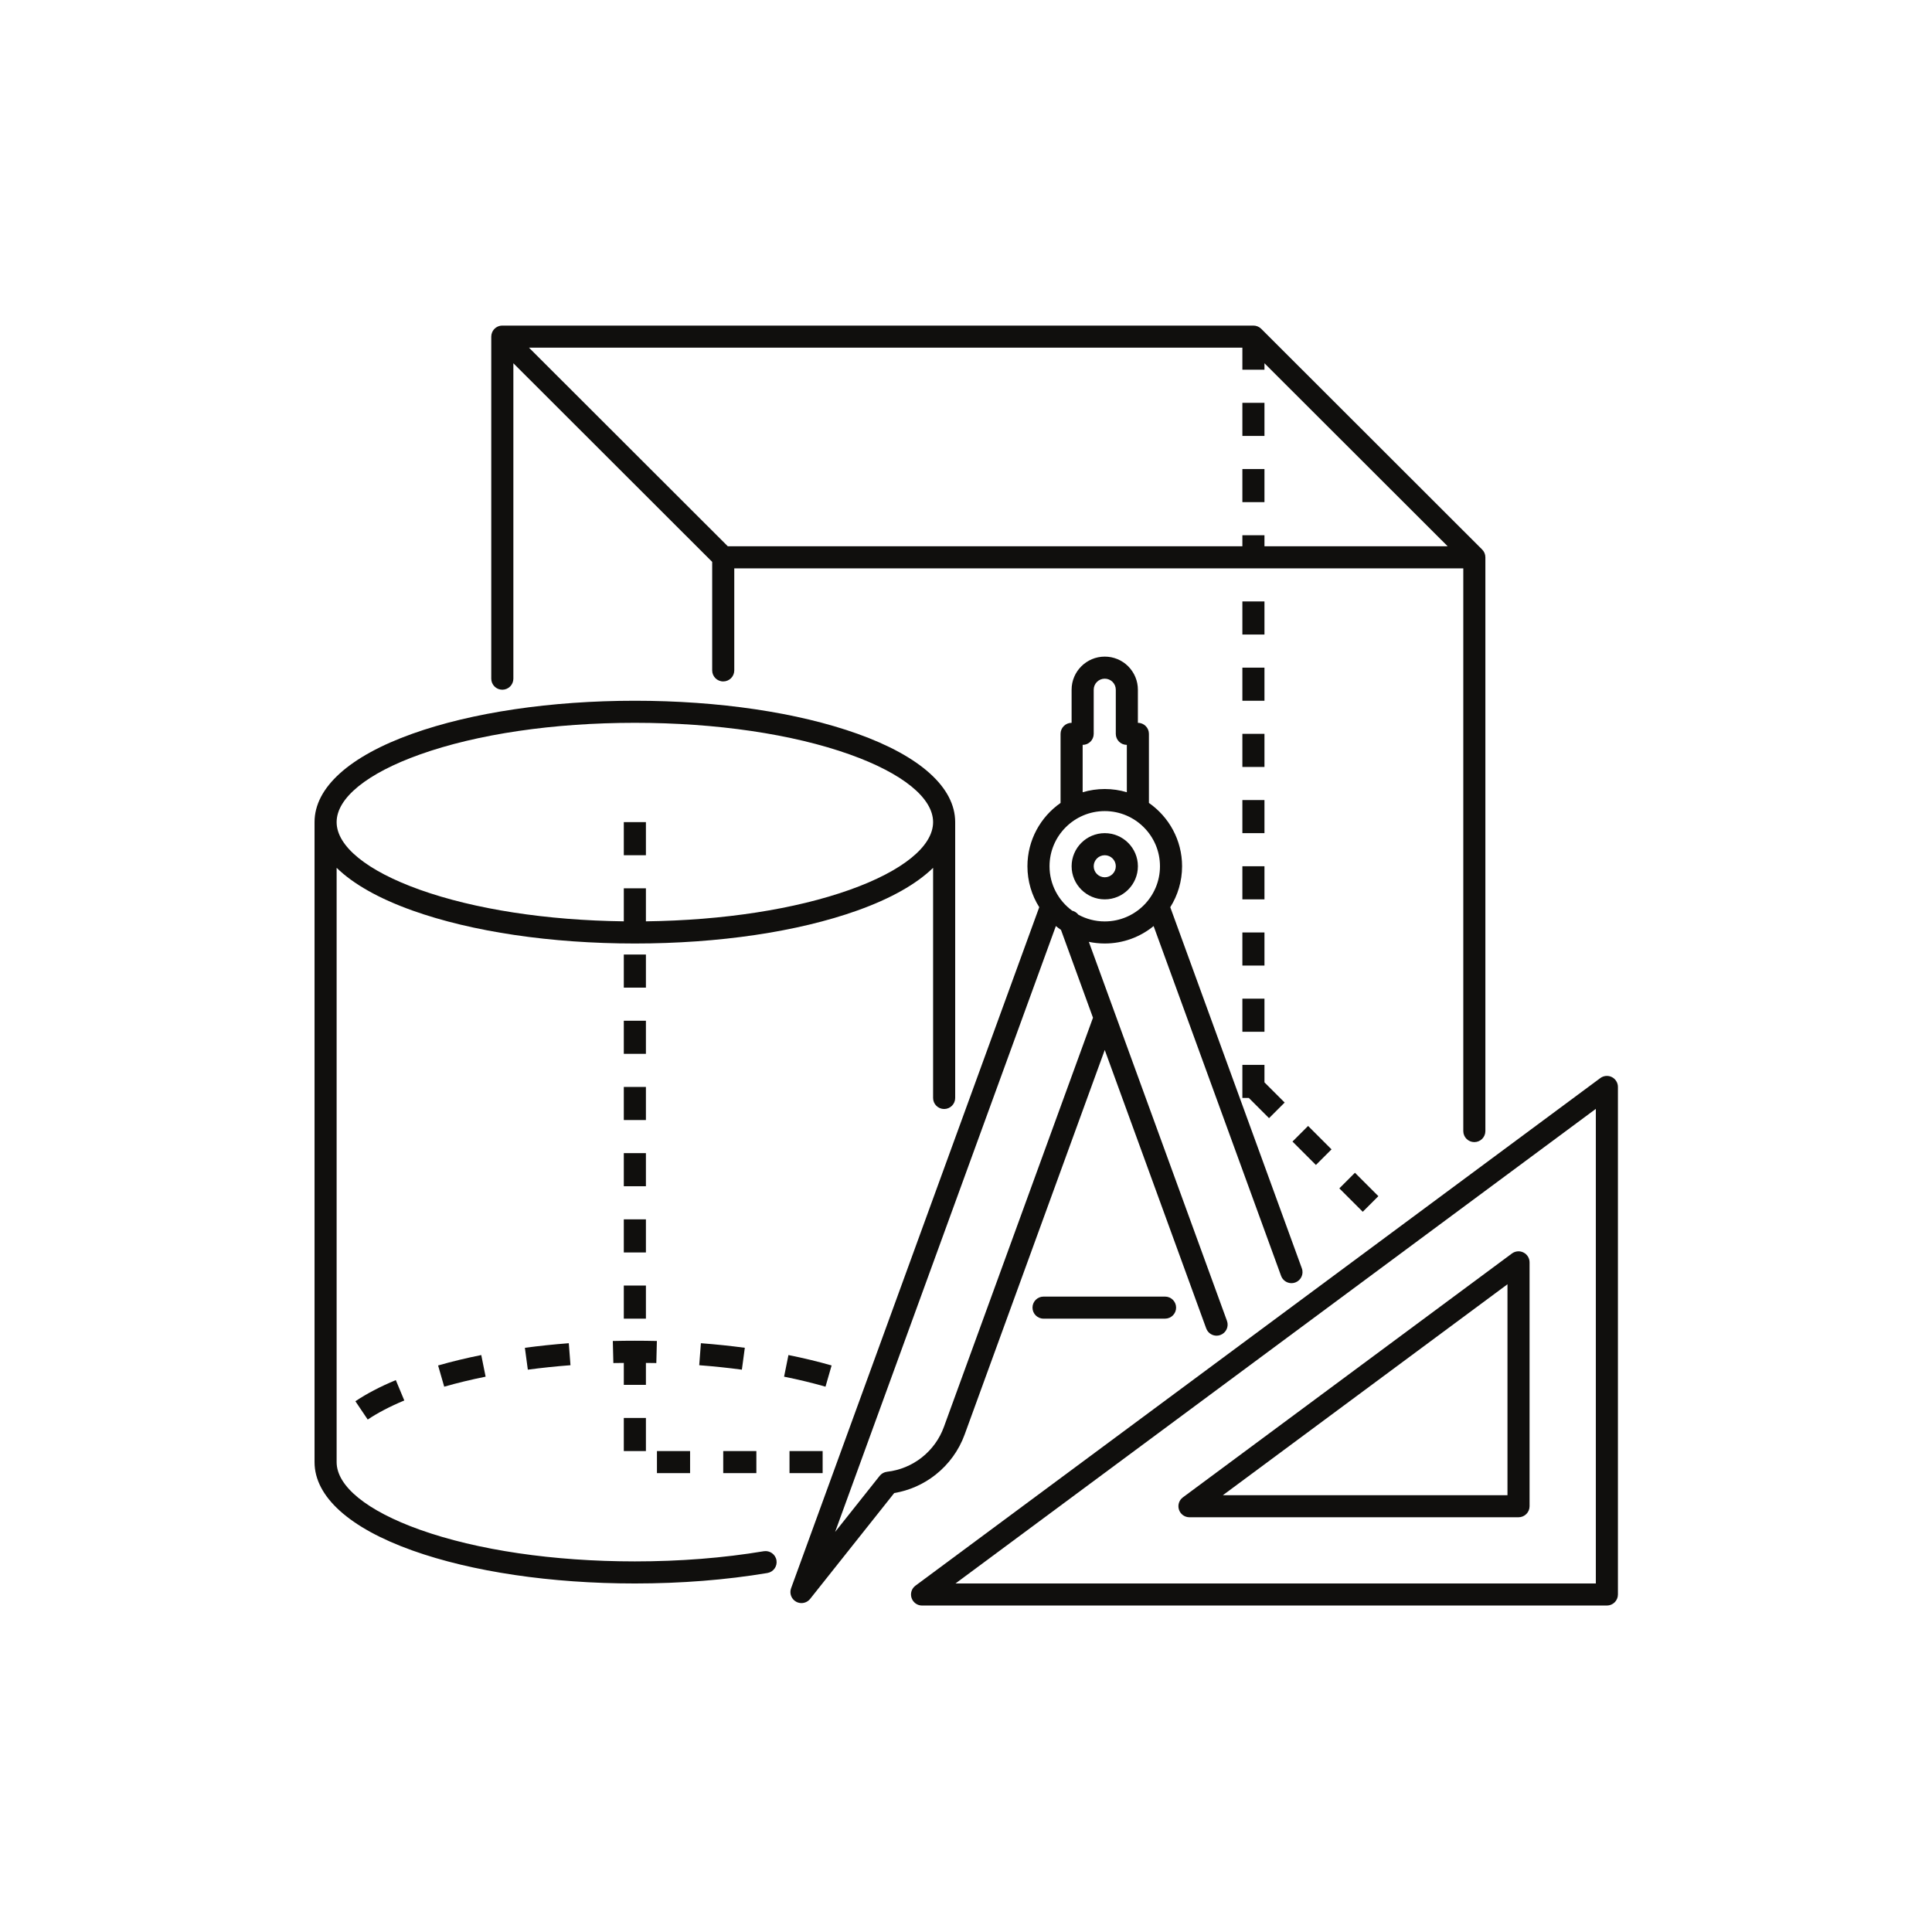 <?xml version="1.0" encoding="UTF-8"?> <svg xmlns="http://www.w3.org/2000/svg" xmlns:xlink="http://www.w3.org/1999/xlink" width="800" zoomAndPan="magnify" viewBox="0 0 600 600" height="800" preserveAspectRatio="xMidYMid meet"> <defs> <clipPath id="391a8b58f2"> <path d="M 152 101.113 L 462 101.113 L 462 355 L 152 355 Z M 152 101.113 " clip-rule="nonzero"></path> </clipPath> <clipPath id="00fb143176"> <path d="M 97.57 217 L 297 217 L 297 492 L 97.57 492 Z M 97.57 217 " clip-rule="nonzero"></path> </clipPath> <clipPath id="b89b3c507d"> <path d="M 282 334 L 502.57 334 L 502.57 498.613 L 282 498.613 Z M 282 334 " clip-rule="nonzero"></path> </clipPath> </defs> <path fill="#100f0d" d="M 324.086 402.668 C 322.188 402.668 320.652 404.199 320.652 406.094 C 320.652 407.988 322.188 409.52 324.086 409.52 L 361.816 409.52 C 363.715 409.52 365.25 407.988 365.25 406.094 C 365.25 404.199 363.715 402.668 361.816 402.668 L 324.086 402.668 " fill-opacity="1" fill-rule="nonzero"></path> <g clip-path="url(#391a8b58f2)"> <path fill="#100f0d" d="M 385.832 107.969 L 385.832 114.82 L 392.691 114.82 L 392.691 112.812 L 449.586 169.648 L 392.691 169.648 L 392.691 166.223 L 385.832 166.223 L 385.832 169.648 L 226.023 169.648 L 164.277 107.969 Z M 155.996 214.195 C 157.895 214.195 159.43 212.664 159.43 210.77 L 159.43 112.812 L 221.176 174.496 L 221.176 208.199 C 221.176 210.094 222.707 211.625 224.605 211.625 C 226.5 211.625 228.035 210.094 228.035 208.199 L 228.035 176.504 L 454.438 176.504 L 454.438 351.266 C 454.438 353.16 455.973 354.691 457.867 354.691 C 459.762 354.691 461.297 353.16 461.297 351.266 L 461.297 173.074 C 461.297 172.129 460.914 171.273 460.289 170.652 L 391.688 102.117 C 391.043 101.477 390.172 101.113 389.262 101.113 L 155.996 101.113 C 154.609 101.113 153.359 101.949 152.828 103.23 C 152.652 103.656 152.566 104.098 152.566 104.543 L 152.566 210.77 C 152.566 212.664 154.102 214.195 155.996 214.195 " fill-opacity="1" fill-rule="nonzero"></path> </g> <path fill="#100f0d" d="M 408.668 361.789 L 413.52 356.945 L 406.242 349.676 L 401.391 354.52 L 408.668 361.789 " fill-opacity="1" fill-rule="nonzero"></path> <path fill="#100f0d" d="M 423.219 376.328 L 428.07 371.48 L 420.793 364.211 L 415.941 369.059 L 423.219 376.328 " fill-opacity="1" fill-rule="nonzero"></path> <path fill="#100f0d" d="M 385.832 238.184 L 392.691 238.184 L 392.691 227.902 L 385.832 227.902 L 385.832 238.184 " fill-opacity="1" fill-rule="nonzero"></path> <path fill="#100f0d" d="M 392.691 186.781 L 385.832 186.781 L 385.832 197.062 L 392.691 197.062 L 392.691 186.781 " fill-opacity="1" fill-rule="nonzero"></path> <path fill="#100f0d" d="M 385.832 217.625 L 392.691 217.625 L 392.691 207.344 L 385.832 207.344 L 385.832 217.625 " fill-opacity="1" fill-rule="nonzero"></path> <path fill="#100f0d" d="M 385.832 258.742 L 392.691 258.742 L 392.691 248.465 L 385.832 248.465 L 385.832 258.742 " fill-opacity="1" fill-rule="nonzero"></path> <path fill="#100f0d" d="M 385.832 320.426 L 392.691 320.426 L 392.691 310.145 L 385.832 310.145 L 385.832 320.426 " fill-opacity="1" fill-rule="nonzero"></path> <path fill="#100f0d" d="M 385.832 340.984 L 387.84 340.984 L 394.113 347.25 L 398.961 342.402 L 392.691 336.141 L 392.691 330.703 L 385.832 330.703 L 385.832 340.984 " fill-opacity="1" fill-rule="nonzero"></path> <path fill="#100f0d" d="M 385.832 299.863 L 392.691 299.863 L 392.691 289.586 L 385.832 289.586 L 385.832 299.863 " fill-opacity="1" fill-rule="nonzero"></path> <path fill="#100f0d" d="M 385.832 279.305 L 392.691 279.305 L 392.691 269.023 L 385.832 269.023 L 385.832 279.305 " fill-opacity="1" fill-rule="nonzero"></path> <path fill="#100f0d" d="M 392.691 125.102 L 385.832 125.102 L 385.832 135.383 L 392.691 135.383 L 392.691 125.102 " fill-opacity="1" fill-rule="nonzero"></path> <path fill="#100f0d" d="M 392.691 145.66 L 385.832 145.66 L 385.832 155.941 L 392.691 155.941 L 392.691 145.66 " fill-opacity="1" fill-rule="nonzero"></path> <g clip-path="url(#00fb143176)"> <path fill="#100f0d" d="M 130.398 234.312 C 148.18 227.969 171.891 224.477 197.16 224.477 C 222.434 224.477 246.145 227.969 263.926 234.312 C 280.359 240.176 289.781 247.832 289.781 255.316 C 289.781 262.805 280.359 270.461 263.926 276.324 C 246.953 282.375 224.574 285.828 200.594 286.129 L 200.594 275.879 L 193.73 275.879 L 193.73 286.129 C 169.75 285.828 147.371 282.375 130.398 276.324 C 113.965 270.461 104.543 262.805 104.543 255.316 C 104.543 247.832 113.965 240.176 130.398 234.312 Z M 237.191 481.75 C 224.621 483.848 211.156 484.906 197.16 484.906 C 171.887 484.906 148.18 481.414 130.398 475.07 C 113.965 469.207 104.543 461.555 104.543 454.066 L 104.543 269.508 C 109.688 274.531 117.637 279.043 128.094 282.773 C 146.59 289.375 171.121 293.012 197.16 293.012 C 223.199 293.012 247.734 289.375 266.23 282.773 C 276.688 279.043 284.637 274.531 289.781 269.508 L 289.781 340.984 C 289.781 342.879 291.316 344.41 293.211 344.41 C 295.105 344.41 296.641 342.879 296.641 340.984 L 296.641 255.316 C 296.641 244.605 285.84 234.855 266.23 227.859 C 247.734 221.258 223.199 217.625 197.16 217.625 C 171.121 217.625 146.59 221.258 128.094 227.859 C 108.48 234.855 97.684 244.605 97.684 255.316 L 97.684 454.066 C 97.684 464.777 108.48 474.527 128.09 481.523 C 146.59 488.125 171.121 491.762 197.16 491.762 C 211.531 491.762 225.379 490.672 238.32 488.512 C 240.188 488.199 241.453 486.438 241.141 484.57 C 240.828 482.703 239.059 481.445 237.191 481.75 " fill-opacity="1" fill-rule="nonzero"></path> </g> <path fill="#100f0d" d="M 258.262 424.055 C 254.062 422.852 249.547 421.762 244.859 420.82 L 243.504 427.539 C 248.016 428.445 252.344 429.488 256.367 430.645 L 258.262 424.055 " fill-opacity="1" fill-rule="nonzero"></path> <path fill="#100f0d" d="M 231.309 418.566 C 226.887 417.98 222.301 417.496 217.672 417.145 L 217.152 423.98 C 221.648 424.324 226.105 424.789 230.398 425.363 L 231.309 418.566 " fill-opacity="1" fill-rule="nonzero"></path> <path fill="#100f0d" d="M 137.953 430.645 C 141.977 429.492 146.305 428.445 150.812 427.539 L 149.461 420.82 C 144.773 421.762 140.262 422.852 136.055 424.059 L 137.953 430.645 " fill-opacity="1" fill-rule="nonzero"></path> <path fill="#100f0d" d="M 114.199 440.855 C 117.324 438.758 121.148 436.762 125.559 434.93 L 122.922 428.602 C 118.098 430.605 113.875 432.816 110.371 435.168 L 114.199 440.855 " fill-opacity="1" fill-rule="nonzero"></path> <path fill="#100f0d" d="M 163.922 425.363 C 168.215 424.789 172.672 424.324 177.168 423.98 L 176.645 417.145 C 172.016 417.5 167.43 417.984 163.008 418.57 L 163.922 425.363 " fill-opacity="1" fill-rule="nonzero"></path> <path fill="#100f0d" d="M 200.594 255.316 L 193.73 255.316 L 193.73 265.598 L 200.594 265.598 L 200.594 255.316 " fill-opacity="1" fill-rule="nonzero"></path> <path fill="#100f0d" d="M 214.312 457.492 L 214.312 450.641 L 204.023 450.641 L 204.023 457.492 L 214.312 457.492 " fill-opacity="1" fill-rule="nonzero"></path> <path fill="#100f0d" d="M 193.73 368.398 L 200.594 368.398 L 200.594 358.117 L 193.73 358.117 L 193.73 368.398 " fill-opacity="1" fill-rule="nonzero"></path> <path fill="#100f0d" d="M 193.73 388.961 L 200.594 388.961 L 200.594 378.68 L 193.73 378.68 L 193.73 388.961 " fill-opacity="1" fill-rule="nonzero"></path> <path fill="#100f0d" d="M 193.73 409.52 L 200.594 409.52 L 200.594 399.238 L 193.73 399.238 L 193.73 409.52 " fill-opacity="1" fill-rule="nonzero"></path> <path fill="#100f0d" d="M 255.477 450.641 L 245.188 450.641 L 245.188 457.492 L 255.477 457.492 L 255.477 450.641 " fill-opacity="1" fill-rule="nonzero"></path> <path fill="#100f0d" d="M 193.73 347.84 L 200.594 347.84 L 200.594 337.559 L 193.73 337.559 L 193.73 347.84 " fill-opacity="1" fill-rule="nonzero"></path> <path fill="#100f0d" d="M 200.594 296.438 L 193.73 296.438 L 193.73 306.719 L 200.594 306.719 L 200.594 296.438 " fill-opacity="1" fill-rule="nonzero"></path> <path fill="#100f0d" d="M 193.73 450.641 L 200.594 450.641 L 200.594 440.359 L 193.73 440.359 L 193.73 450.641 " fill-opacity="1" fill-rule="nonzero"></path> <path fill="#100f0d" d="M 200.594 423.27 C 201.672 423.285 202.754 423.285 203.828 423.309 L 204 416.457 C 199.461 416.348 194.859 416.348 190.316 416.457 L 190.484 423.309 C 191.562 423.285 192.648 423.285 193.73 423.27 L 193.73 430.078 L 200.594 430.078 L 200.594 423.27 " fill-opacity="1" fill-rule="nonzero"></path> <path fill="#100f0d" d="M 193.73 327.277 L 200.594 327.277 L 200.594 317 L 193.73 317 L 193.73 327.277 " fill-opacity="1" fill-rule="nonzero"></path> <path fill="#100f0d" d="M 234.895 450.641 L 224.605 450.641 L 224.605 457.492 L 234.895 457.492 L 234.895 450.641 " fill-opacity="1" fill-rule="nonzero"></path> <path fill="#100f0d" d="M 343.094 265.598 C 344.984 265.598 346.523 267.133 346.523 269.023 C 346.523 270.914 344.984 272.449 343.094 272.449 C 341.199 272.449 339.66 270.914 339.66 269.023 C 339.66 267.133 341.199 265.598 343.094 265.598 Z M 343.094 279.305 C 348.766 279.305 353.383 274.691 353.383 269.023 C 353.383 263.355 348.766 258.742 343.094 258.742 C 337.418 258.742 332.801 263.355 332.801 269.023 C 332.801 274.691 337.418 279.305 343.094 279.305 " fill-opacity="1" fill-rule="nonzero"></path> <path fill="#100f0d" d="M 286.285 452.621 C 283.16 455.086 279.426 456.621 275.484 457.07 C 274.574 457.176 273.75 457.633 273.184 458.344 L 259.352 475.754 L 327.91 287.594 C 328.422 288.012 328.957 288.41 329.5 288.785 L 339.438 316.059 L 293.133 443.156 C 291.781 446.879 289.414 450.152 286.285 452.621 Z M 343.094 251.891 C 352.547 251.891 360.242 259.578 360.242 269.023 C 360.242 278.473 352.547 286.156 343.094 286.156 C 340.125 286.156 337.328 285.398 334.895 284.07 C 334.406 283.441 333.73 283 332.969 282.824 C 328.719 279.707 325.941 274.688 325.941 269.023 C 325.941 259.578 333.637 251.891 343.094 251.891 Z M 336.227 231.328 C 338.121 231.328 339.66 229.797 339.66 227.902 L 339.66 214.195 C 339.66 212.305 341.195 210.77 343.09 210.77 C 344.004 210.77 344.867 211.129 345.508 211.762 C 346.16 212.418 346.52 213.281 346.52 214.195 L 346.52 227.902 C 346.52 229.797 348.055 231.328 349.949 231.328 L 349.949 246.039 C 347.773 245.387 345.473 245.035 343.094 245.035 C 340.707 245.035 338.402 245.391 336.227 246.039 Z M 299.582 445.496 L 343.09 326.078 L 374.598 412.547 C 375.105 413.941 376.422 414.809 377.82 414.809 C 378.211 414.809 378.609 414.738 378.992 414.598 C 380.777 413.949 381.691 411.984 381.047 410.207 L 338.152 292.5 C 339.75 292.832 341.398 293.012 343.094 293.012 C 348.844 293.012 354.125 290.98 358.266 287.598 L 397.855 396.242 C 398.363 397.629 399.68 398.496 401.078 398.496 C 401.469 398.496 401.867 398.43 402.25 398.289 C 404.035 397.641 404.953 395.676 404.301 393.895 L 363.438 281.742 C 365.758 278.051 367.105 273.695 367.105 269.023 C 367.105 260.891 363.027 253.695 356.809 249.355 L 356.809 227.902 C 356.809 226.008 355.273 224.477 353.379 224.477 L 353.379 214.195 C 353.379 211.461 352.312 208.883 350.359 206.914 C 348.41 204.98 345.824 203.918 343.09 203.918 C 337.414 203.918 332.797 208.527 332.797 214.195 L 332.797 224.477 C 330.902 224.477 329.367 226.008 329.367 227.902 L 329.367 249.359 C 323.152 253.699 319.078 260.891 319.078 269.023 C 319.078 273.691 320.426 278.051 322.746 281.738 L 245.676 493.254 C 245.098 494.832 245.758 496.598 247.227 497.418 C 247.754 497.711 248.328 497.852 248.898 497.852 C 249.918 497.852 250.918 497.398 251.59 496.555 L 277.707 463.68 C 282.383 462.898 286.793 460.949 290.535 458 C 294.664 454.738 297.793 450.418 299.582 445.496 " fill-opacity="1" fill-rule="nonzero"></path> <path fill="#100f0d" d="M 468.16 398.84 L 468.16 464.348 L 379.777 464.348 Z M 366.141 468.848 C 366.602 470.254 367.914 471.199 369.395 471.199 L 471.59 471.199 C 473.484 471.199 475.02 469.668 475.02 467.773 L 475.02 392.035 C 475.02 390.734 474.289 389.555 473.129 388.973 C 471.973 388.391 470.586 388.512 469.547 389.281 L 367.352 465.023 C 366.164 465.902 365.676 467.445 366.141 468.848 " fill-opacity="1" fill-rule="nonzero"></path> <g clip-path="url(#b89b3c507d)"> <path fill="#100f0d" d="M 495.602 491.762 L 296.73 491.762 L 495.602 344.367 Z M 500.574 334.496 C 499.418 333.914 498.031 334.035 496.988 334.809 L 284.309 492.438 C 283.117 493.316 282.629 494.859 283.094 496.262 C 283.559 497.668 284.871 498.613 286.352 498.613 L 499.031 498.613 C 500.926 498.613 502.461 497.082 502.461 495.188 L 502.461 337.559 C 502.461 336.262 501.73 335.078 500.574 334.496 " fill-opacity="1" fill-rule="nonzero"></path> </g> </svg> 